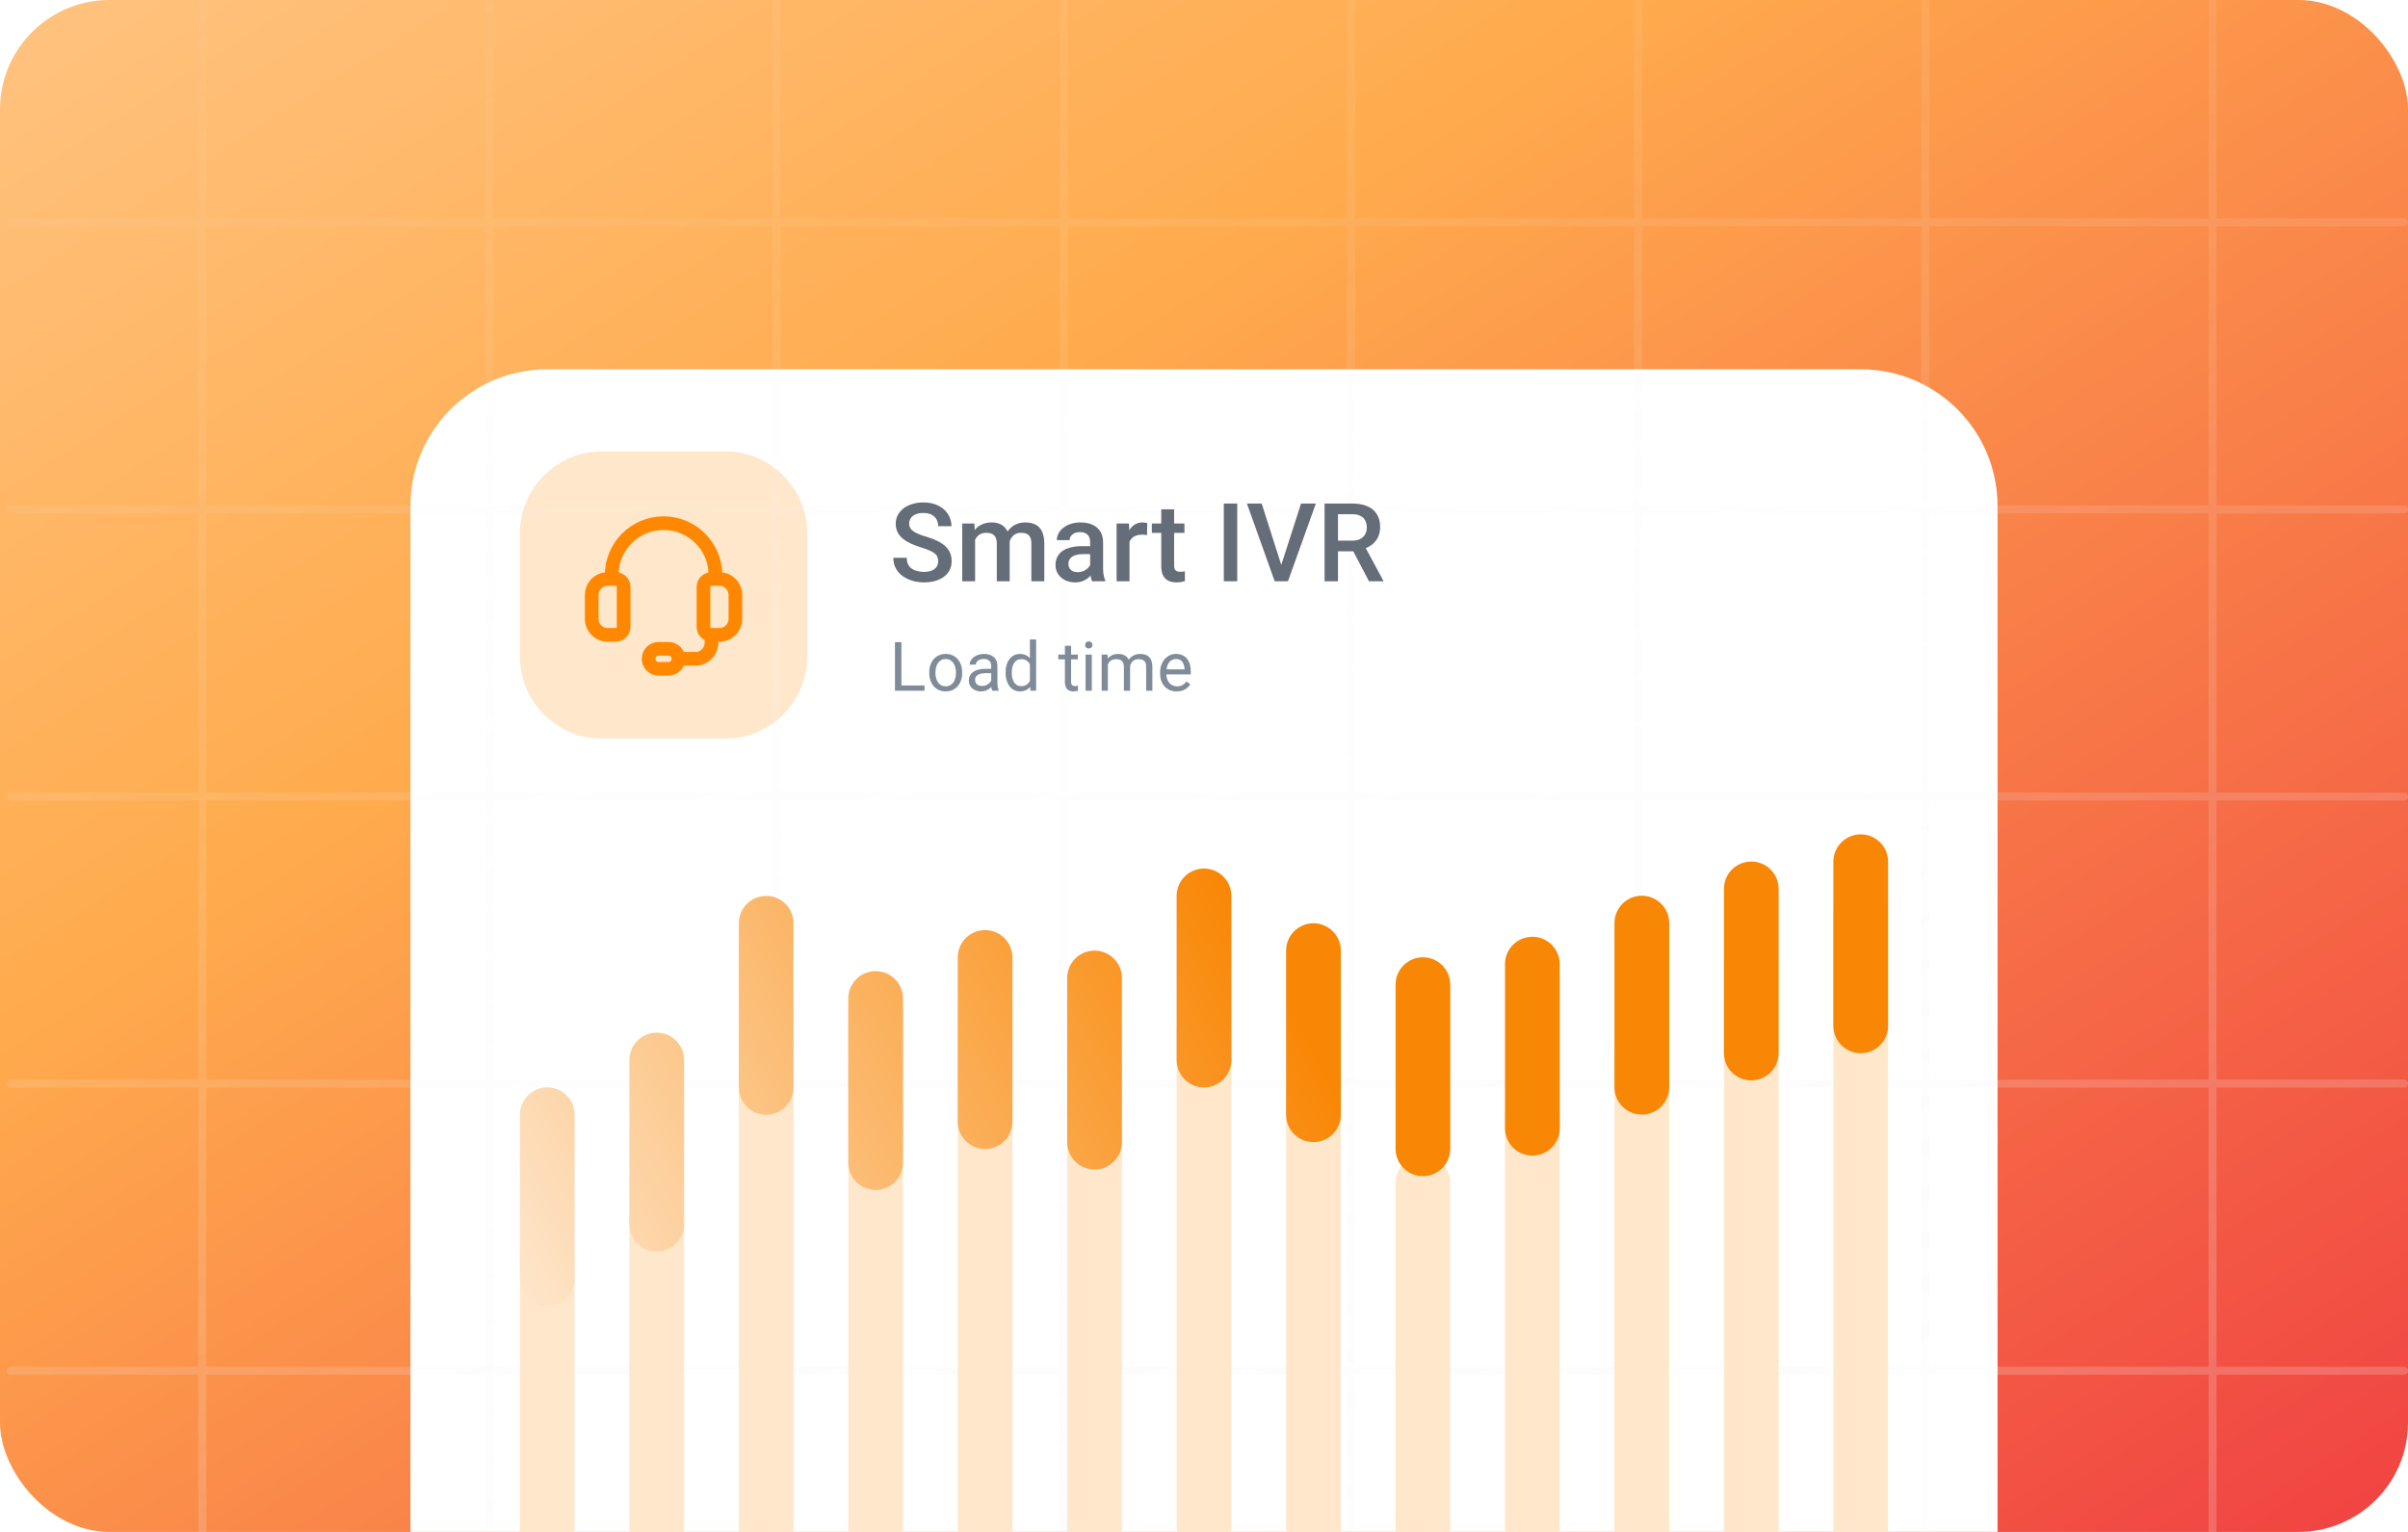 <svg width="352" height="224" viewBox="0 0 352 224" fill="none" xmlns="http://www.w3.org/2000/svg">
<g clip-path="url(#clip0_2843_16974)">
<rect width="352" height="224" rx="16" fill="url(#paint0_linear_2843_16974)"/>
<g filter="url(#filter0_d_2843_16974)">
<path d="M60 70C60 58.954 68.954 50 80 50H272C283.046 50 292 58.954 292 70V235C292 246.046 283.046 255 272 255H80C68.954 255 60 246.046 60 235V70Z" fill="white"/>
</g>
<path d="M76 78C76 71.373 81.373 66 88 66H106C112.627 66 118 71.373 118 78V96C118 102.627 112.627 108 106 108H88C81.373 108 76 102.627 76 96V78Z" fill="#FFE7CC"/>
<path d="M104 92.833H105.167C106.456 92.833 107.5 91.789 107.5 90.5V87C107.5 85.711 106.456 84.667 105.167 84.667H104C103.356 84.667 102.833 85.189 102.833 85.833V91.667C102.833 92.311 103.356 92.833 104 92.833ZM104 92.833V94C104 95.289 102.956 96.333 101.667 96.333H99.188M104.583 84.667V84.083C104.583 79.895 101.188 76.5 97 76.5C92.812 76.5 89.417 79.895 89.417 84.083V84.667M99.188 96.333C99.188 95.528 98.534 94.875 97.729 94.875H96.271C95.466 94.875 94.812 95.528 94.812 96.333C94.812 97.138 95.466 97.792 96.271 97.792H97.729C98.534 97.792 99.188 97.138 99.188 96.333ZM90 92.833H88.833C87.544 92.833 86.5 91.789 86.5 90.5V87C86.5 85.711 87.544 84.667 88.833 84.667H90C90.644 84.667 91.167 85.189 91.167 85.833V91.667C91.167 92.311 90.644 92.833 90 92.833Z" stroke="#FF8800" stroke-width="2" stroke-linecap="round" stroke-linejoin="round"/>
<path opacity="0.2" fill-rule="evenodd" clip-rule="evenodd" d="M30.153 -121.417C30.153 -121.739 29.892 -122 29.57 -122C29.248 -122 28.987 -121.739 28.987 -121.417V-94.013L1.583 -94.013C1.261 -94.013 1 -93.752 1 -93.43C1 -93.108 1.261 -92.847 1.583 -92.847L28.987 -92.847V-52.033H1.583C1.261 -52.033 1 -51.772 1 -51.45C1 -51.128 1.261 -50.867 1.583 -50.867H28.987V-10.053H1.583C1.261 -10.053 1 -9.792 1 -9.47C1 -9.148 1.261 -8.887 1.583 -8.887H28.987V31.927H1.583C1.261 31.927 1 32.188 1 32.51C1 32.832 1.261 33.093 1.583 33.093H28.987V73.907H1.583C1.261 73.907 1 74.168 1 74.49C1 74.812 1.261 75.073 1.583 75.073H28.987V115.887H1.583C1.261 115.887 1 116.148 1 116.47C1 116.792 1.261 117.053 1.583 117.053H28.987V157.867H1.583C1.261 157.867 1 158.128 1 158.45C1 158.772 1.261 159.033 1.583 159.033H28.987V199.847H1.583C1.261 199.847 1 200.108 1 200.43C1 200.752 1.261 201.013 1.583 201.013H28.987V228.417C28.987 228.739 29.248 229 29.57 229C29.892 229 30.153 228.739 30.153 228.417V201.013H70.967V228.417C70.967 228.739 71.228 229 71.55 229C71.872 229 72.133 228.739 72.133 228.417V201.013H112.947V228.417C112.947 228.739 113.208 229 113.53 229C113.852 229 114.113 228.739 114.113 228.417V201.013H154.927V228.417C154.927 228.739 155.188 229 155.51 229C155.832 229 156.093 228.739 156.093 228.417V201.013H196.907V228.417C196.907 228.739 197.168 229 197.49 229C197.812 229 198.073 228.739 198.073 228.417V201.013H238.887V228.417C238.887 228.739 239.148 229 239.47 229C239.792 229 240.053 228.739 240.053 228.417V201.013H280.867V228.417C280.867 228.739 281.128 229 281.45 229C281.772 229 282.033 228.739 282.033 228.417V201.013H322.847V228.417C322.847 228.739 323.108 229 323.43 229C323.752 229 324.013 228.739 324.013 228.417V201.013H351.417C351.739 201.013 352 200.752 352 200.43C352 200.108 351.739 199.847 351.417 199.847H324.013V159.033H351.417C351.739 159.033 352 158.772 352 158.45C352 158.128 351.739 157.867 351.417 157.867H324.013V117.053H351.417C351.739 117.053 352 116.792 352 116.47C352 116.148 351.739 115.887 351.417 115.887H324.013V75.073H351.417C351.739 75.073 352 74.812 352 74.49C352 74.168 351.739 73.907 351.417 73.907H324.013V33.093H351.417C351.739 33.093 352 32.832 352 32.51C352 32.188 351.739 31.927 351.417 31.927H324.013V-8.887H351.417C351.739 -8.887 352 -9.148 352 -9.47C352 -9.792 351.739 -10.053 351.417 -10.053H324.013V-50.867H351.417C351.739 -50.867 352 -51.128 352 -51.45C352 -51.772 351.739 -52.033 351.417 -52.033H324.013V-92.847L351.417 -92.847C351.739 -92.847 352 -93.108 352 -93.43C352 -93.752 351.739 -94.013 351.417 -94.013L324.013 -94.013V-121.417C324.013 -121.739 323.752 -122 323.43 -122C323.108 -122 322.847 -121.739 322.847 -121.417V-94.013H282.033V-121.417C282.033 -121.739 281.772 -122 281.45 -122C281.128 -122 280.867 -121.739 280.867 -121.417V-94.013L240.053 -94.013V-121.417C240.053 -121.739 239.792 -122 239.47 -122C239.148 -122 238.887 -121.739 238.887 -121.417V-94.013L198.073 -94.013V-121.417C198.073 -121.739 197.812 -122 197.49 -122C197.168 -122 196.907 -121.739 196.907 -121.417V-94.013L156.093 -94.013V-121.417C156.093 -121.739 155.832 -122 155.51 -122C155.188 -122 154.927 -121.739 154.927 -121.417V-94.013L114.113 -94.013V-121.417C114.113 -121.739 113.852 -122 113.53 -122C113.208 -122 112.947 -121.739 112.947 -121.417V-94.013L72.133 -94.013V-121.417C72.133 -121.739 71.872 -122 71.55 -122C71.228 -122 70.967 -121.739 70.967 -121.417V-94.013H30.153V-121.417ZM30.153 -92.847V-52.033H70.967V-92.847H30.153ZM72.133 -92.847V-52.033H112.947V-92.847L72.133 -92.847ZM114.113 -92.847V-52.033H154.927V-92.847L114.113 -92.847ZM156.093 -92.847V-52.033L196.907 -52.033V-92.847L156.093 -92.847ZM198.073 -92.847V-52.033H238.887V-92.847L198.073 -92.847ZM240.053 -92.847V-52.033H280.867V-92.847L240.053 -92.847ZM282.033 -92.847V-52.033H322.847V-92.847H282.033ZM30.153 115.887V75.073H70.967V115.887H30.153ZM30.153 73.907H70.967V33.093H30.153V73.907ZM72.133 115.887V75.073H112.947V115.887H72.133ZM72.133 73.907H112.947V33.093H72.133V73.907ZM114.113 115.887V75.073H154.927V115.887H114.113ZM114.113 73.907H154.927V33.093H114.113V73.907ZM156.093 115.887V75.073L196.907 75.073V115.887L156.093 115.887ZM156.093 73.907L196.907 73.907V33.093L156.093 33.093V73.907ZM198.073 115.887V75.073H238.887V115.887H198.073ZM198.073 73.907H238.887V33.093H198.073V73.907ZM240.053 115.887V75.073H280.867V115.887H240.053ZM240.053 73.907H280.867V33.093H240.053V73.907ZM282.033 115.887V75.073H322.847V115.887H282.033ZM282.033 73.907H322.847V33.093H282.033V73.907ZM322.847 -10.053V-50.867H282.033V-10.053H322.847ZM280.867 -10.053V-50.867H240.053V-10.053L280.867 -10.053ZM240.053 -8.887L280.867 -8.887V31.927H240.053V-8.887ZM238.887 -10.053V-50.867H198.073V-10.053H238.887ZM198.073 -8.887H238.887V31.927H198.073V-8.887ZM196.907 -10.053V-50.867L156.093 -50.867V-10.053H196.907ZM156.093 -8.887H196.907V31.927L156.093 31.927V-8.887ZM154.927 -10.053V-50.867H114.113V-10.053H154.927ZM114.113 -8.887H154.927V31.927H114.113V-8.887ZM112.947 -10.053V-50.867H72.133V-10.053L112.947 -10.053ZM72.133 -8.887L112.947 -8.887V31.927H72.133V-8.887ZM70.967 -10.053V-50.867H30.153V-10.053H70.967ZM30.153 -8.887H70.967V31.927H30.153V-8.887ZM282.033 -8.887H322.847V31.927H282.033V-8.887ZM30.153 199.847V159.033H70.967V199.847H30.153ZM30.153 157.867H70.967V117.053H30.153V157.867ZM72.133 199.847V159.033H112.947V199.847H72.133ZM72.133 157.867H112.947V117.053H72.133V157.867ZM114.113 199.847V159.033H154.927V199.847H114.113ZM114.113 157.867H154.927V117.053H114.113V157.867ZM156.093 199.847V159.033L196.907 159.033V199.847H156.093ZM156.093 157.867H196.907V117.053L156.093 117.053V157.867ZM198.073 199.847V159.033H238.887V199.847H198.073ZM198.073 157.867H238.887V117.053H198.073V157.867ZM240.053 199.847V159.033H280.867V199.847H240.053ZM240.053 157.867H280.867V117.053H240.053V157.867ZM282.033 199.847V159.033H322.847V199.847H282.033ZM282.033 157.867H322.847V117.053H282.033V157.867Z" fill="url(#paint1_linear_2843_16974)"/>
<path d="M76 183C76 180.791 77.791 179 80 179C82.209 179 84 180.791 84 183V243C84 245.209 82.209 247 80 247C77.791 247 76 245.209 76 243V183Z" fill="#FFE7CC"/>
<path d="M92 178C92 175.791 93.791 174 96 174C98.209 174 100 175.791 100 178V243C100 245.209 98.209 247 96 247C93.791 247 92 245.209 92 243V178Z" fill="#FFE7CC"/>
<path d="M108 151C108 148.791 109.791 147 112 147C114.209 147 116 148.791 116 151V243C116 245.209 114.209 247 112 247C109.791 247 108 245.209 108 243V151Z" fill="#FFE7CC"/>
<path d="M124 148C124 145.791 125.791 144 128 144C130.209 144 132 145.791 132 148V243C132 245.209 130.209 247 128 247C125.791 247 124 245.209 124 243V148Z" fill="#FFE7CC"/>
<path d="M140 148.001C140 145.791 141.791 144.001 144 144.001C146.209 144.001 148 145.791 148 148.001V227.02C148 229.229 146.209 231.02 144 231.02C141.791 231.02 140 229.229 140 227.02V148.001Z" fill="#FFE7CC"/>
<path d="M156 155.003C156 152.794 157.791 151.003 160 151.003C162.209 151.003 164 152.794 164 155.003V231.021C164 233.231 162.209 235.021 160 235.021C157.791 235.021 156 233.231 156 231.021V155.003Z" fill="#FFE7CC"/>
<path d="M172 151.004C172 148.795 173.791 147.004 176 147.004C178.209 147.004 180 148.795 180 151.004V223.022C180 225.231 178.209 227.022 176 227.022C173.791 227.022 172 225.231 172 223.022V151.004Z" fill="#FFE7CC"/>
<path d="M188 159.98C188 157.771 189.791 155.98 192 155.98C194.209 155.98 196 157.771 196 159.98V243C196 245.209 194.209 247 192 247C189.791 247 188 245.209 188 243V159.98Z" fill="#FFE7CC"/>
<path d="M204 172.983C204 170.773 205.791 168.983 208 168.983C210.209 168.983 212 170.773 212 172.983V243C212 245.209 210.209 247 208 247C205.791 247 204 245.209 204 243V172.983Z" fill="#FFE7CC"/>
<path d="M220 162.98C220 160.771 221.791 158.98 224 158.98C226.209 158.98 228 160.771 228 162.98V243C228 245.209 226.209 247 224 247C221.791 247 220 245.209 220 243V162.98Z" fill="#FFE7CC"/>
<path d="M236 153.978C236 151.769 237.791 149.978 240 149.978C242.209 149.978 244 151.769 244 153.978V243C244 245.209 242.209 247 240 247C237.791 247 236 245.209 236 243V153.978Z" fill="#FFE7CC"/>
<path d="M252 140.976C252 138.766 253.791 136.976 256 136.976C258.209 136.976 260 138.766 260 140.976V243C260 245.209 258.209 247 256 247C253.791 247 252 245.209 252 243V140.976Z" fill="#FFE7CC"/>
<path d="M268 132.974C268 130.765 269.791 128.974 272 128.974C274.209 128.974 276 130.765 276 132.974V242C276 244.209 274.209 246 272 246C269.791 246 268 244.209 268 242V132.974Z" fill="#FFE7CC"/>
<path d="M272 122C269.791 122 268 123.791 268 126V150.007C268 152.216 269.791 154.007 272 154.007C274.209 154.007 276 152.216 276 150.007V126C276 123.791 274.209 122 272 122Z" fill="url(#paint2_linear_2843_16974)"/>
<path d="M252 129.973C252 127.764 253.791 125.973 256 125.973C258.209 125.973 260 127.764 260 129.973V153.98C260 156.189 258.209 157.98 256 157.98C253.791 157.98 252 156.189 252 153.98V129.973Z" fill="url(#paint3_linear_2843_16974)"/>
<path d="M176 127C173.791 127 172 128.791 172 131V155.007C172 157.216 173.791 159.007 176 159.007C178.209 159.007 180 157.216 180 155.007V131C180 128.791 178.209 127 176 127Z" fill="url(#paint4_linear_2843_16974)"/>
<path d="M112 131C109.791 131 108 132.791 108 135V159.007C108 161.216 109.791 163.007 112 163.007C114.209 163.007 116 161.216 116 159.007V135C116 132.791 114.209 131 112 131Z" fill="url(#paint5_linear_2843_16974)"/>
<path d="M92 155C92 152.791 93.791 151 96 151C98.209 151 100 152.791 100 155V179.007C100 181.216 98.209 183.007 96 183.007C93.791 183.007 92 181.216 92 179.007V155Z" fill="url(#paint6_linear_2843_16974)"/>
<path d="M76 163C76 160.791 77.791 159 80 159C82.209 159 84 160.791 84 163V187.007C84 189.216 82.209 191.007 80 191.007C77.791 191.007 76 189.216 76 187.007V163Z" fill="url(#paint7_linear_2843_16974)"/>
<path d="M124 146C124 143.791 125.791 142 128 142C130.209 142 132 143.791 132 146V170.007C132 172.216 130.209 174.007 128 174.007C125.791 174.007 124 172.216 124 170.007V146Z" fill="url(#paint8_linear_2843_16974)"/>
<path d="M144 136C141.791 136 140 137.791 140 140V164.007C140 166.216 141.791 168.007 144 168.007C146.209 168.007 148 166.216 148 164.007V140C148 137.791 146.209 136 144 136Z" fill="url(#paint9_linear_2843_16974)"/>
<path d="M156 143C156 140.791 157.791 139 160 139C162.209 139 164 140.791 164 143V167.007C164 169.216 162.209 171.007 160 171.007C157.791 171.007 156 169.216 156 167.007V143Z" fill="url(#paint10_linear_2843_16974)"/>
<path d="M188 139C188 136.791 189.791 135 192 135C194.209 135 196 136.791 196 139V163.007C196 165.216 194.209 167.007 192 167.007C189.791 167.007 188 165.216 188 163.007V139Z" fill="url(#paint11_linear_2843_16974)"/>
<path d="M208 139.976C205.791 139.976 204 141.767 204 143.976V167.983C204 170.192 205.791 171.983 208 171.983C210.209 171.983 212 170.192 212 167.983V143.976C212 141.767 210.209 139.976 208 139.976Z" fill="url(#paint12_linear_2843_16974)"/>
<path d="M220 140.976C220 138.766 221.791 136.976 224 136.976C226.209 136.976 228 138.766 228 140.976V164.983C228 167.192 226.209 168.983 224 168.983C221.791 168.983 220 167.192 220 164.983V140.976Z" fill="url(#paint13_linear_2843_16974)"/>
<path d="M240 130.974C237.791 130.974 236 132.765 236 134.974V158.981C236 161.19 237.791 162.981 240 162.981C242.209 162.981 244 161.19 244 158.981V134.974C244 132.765 242.209 130.974 240 130.974Z" fill="url(#paint14_linear_2843_16974)"/>
<path d="M135.137 101V100.233H131.768V93.891H130.825V101H135.137Z" fill="#7F8B99"/>
<path fill-rule="evenodd" clip-rule="evenodd" d="M135.84 98.305V98.417C135.84 98.798 135.895 99.151 136.006 99.477C136.117 99.802 136.276 100.087 136.484 100.331C136.696 100.572 136.95 100.761 137.246 100.897C137.542 101.031 137.876 101.098 138.247 101.098C138.618 101.098 138.95 101.031 139.243 100.897C139.539 100.761 139.792 100.572 140 100.331C140.212 100.087 140.373 99.802 140.483 99.477C140.594 99.151 140.649 98.798 140.649 98.417V98.305C140.649 97.924 140.594 97.571 140.483 97.245C140.373 96.916 140.212 96.632 140 96.391C139.792 96.147 139.538 95.958 139.238 95.824C138.942 95.688 138.608 95.619 138.237 95.619C137.869 95.619 137.537 95.688 137.241 95.824C136.945 95.958 136.693 96.147 136.484 96.391C136.276 96.632 136.117 96.916 136.006 97.245C135.895 97.571 135.84 97.924 135.84 98.305ZM136.743 98.417V98.305C136.743 98.044 136.774 97.799 136.836 97.567C136.898 97.333 136.991 97.126 137.114 96.947C137.241 96.765 137.397 96.622 137.583 96.518C137.772 96.413 137.99 96.361 138.237 96.361C138.488 96.361 138.706 96.413 138.892 96.518C139.08 96.622 139.237 96.765 139.36 96.947C139.487 97.126 139.582 97.333 139.644 97.567C139.709 97.799 139.741 98.044 139.741 98.305V98.417C139.741 98.681 139.709 98.93 139.644 99.164C139.582 99.395 139.489 99.6 139.365 99.779C139.242 99.958 139.085 100.1 138.896 100.204C138.711 100.305 138.494 100.355 138.247 100.355C137.996 100.355 137.777 100.305 137.588 100.204C137.399 100.1 137.241 99.958 137.114 99.779C136.991 99.6 136.898 99.395 136.836 99.164C136.774 98.93 136.743 98.681 136.743 98.417Z" fill="#7F8B99"/>
<path fill-rule="evenodd" clip-rule="evenodd" d="M144.918 100.442C144.875 100.487 144.829 100.531 144.78 100.575C144.614 100.725 144.416 100.85 144.185 100.951C143.957 101.049 143.7 101.098 143.413 101.098C143.055 101.098 142.741 101.028 142.471 100.888C142.204 100.748 141.995 100.561 141.846 100.326C141.699 100.089 141.626 99.823 141.626 99.53C141.626 99.247 141.681 98.998 141.792 98.783C141.903 98.565 142.062 98.384 142.271 98.241C142.479 98.095 142.729 97.984 143.022 97.909C143.315 97.834 143.643 97.797 144.004 97.797H144.897V97.377C144.897 97.169 144.855 96.988 144.771 96.835C144.689 96.679 144.565 96.558 144.399 96.474C144.233 96.389 144.028 96.347 143.784 96.347C143.556 96.347 143.356 96.386 143.184 96.464C143.014 96.542 142.881 96.644 142.783 96.772C142.689 96.898 142.642 97.035 142.642 97.182H141.738C141.738 96.993 141.787 96.806 141.885 96.62C141.982 96.435 142.122 96.267 142.305 96.117C142.49 95.964 142.712 95.844 142.969 95.756C143.229 95.665 143.519 95.619 143.838 95.619C144.222 95.619 144.561 95.684 144.854 95.814C145.15 95.945 145.381 96.142 145.547 96.405C145.716 96.666 145.801 96.993 145.801 97.387V99.848C145.801 100.023 145.815 100.211 145.845 100.409C145.877 100.608 145.924 100.779 145.986 100.922V101H145.044C144.998 100.896 144.963 100.757 144.937 100.585C144.929 100.536 144.923 100.488 144.918 100.442ZM144.897 99.515C144.866 99.576 144.827 99.638 144.78 99.701C144.657 99.87 144.489 100.014 144.277 100.131C144.066 100.248 143.822 100.307 143.545 100.307C143.324 100.307 143.136 100.268 142.983 100.189C142.834 100.108 142.721 99.999 142.646 99.862C142.572 99.726 142.534 99.574 142.534 99.408C142.534 99.245 142.57 99.104 142.642 98.983C142.713 98.86 142.817 98.757 142.954 98.676C143.091 98.594 143.26 98.534 143.462 98.495C143.664 98.453 143.893 98.432 144.15 98.432H144.897V99.515Z" fill="#7F8B99"/>
<path fill-rule="evenodd" clip-rule="evenodd" d="M150.586 100.429C150.415 100.645 150.205 100.811 149.956 100.927C149.705 101.041 149.412 101.098 149.077 101.098C148.768 101.098 148.485 101.031 148.228 100.897C147.974 100.764 147.754 100.577 147.568 100.336C147.386 100.095 147.244 99.812 147.144 99.486C147.046 99.158 146.997 98.801 146.997 98.417V98.314C146.997 97.911 147.046 97.545 147.144 97.216C147.244 96.884 147.386 96.599 147.568 96.361C147.754 96.124 147.974 95.941 148.228 95.814C148.485 95.684 148.771 95.619 149.087 95.619C149.419 95.619 149.709 95.678 149.956 95.795C150.188 95.9 150.387 96.052 150.552 96.249V93.5H151.46V101H150.63L150.586 100.429ZM150.552 97.14C150.49 97.021 150.415 96.913 150.327 96.815C150.213 96.682 150.072 96.576 149.902 96.498C149.736 96.42 149.539 96.381 149.312 96.381C149.064 96.381 148.851 96.433 148.672 96.537C148.496 96.638 148.351 96.778 148.237 96.957C148.123 97.133 148.039 97.338 147.983 97.572C147.931 97.803 147.905 98.051 147.905 98.314V98.417C147.905 98.681 147.931 98.928 147.983 99.159C148.039 99.39 148.123 99.594 148.237 99.769C148.351 99.945 148.496 100.084 148.672 100.185C148.848 100.282 149.058 100.331 149.302 100.331C149.601 100.331 149.847 100.268 150.039 100.141C150.234 100.014 150.391 99.846 150.508 99.638C150.523 99.611 150.538 99.584 150.552 99.556V97.14Z" fill="#7F8B99"/>
<path d="M157.559 96.41V95.717H156.572V94.433H155.669V95.717H154.702V96.41H155.669V99.686C155.669 100.038 155.723 100.318 155.83 100.526C155.941 100.731 156.089 100.878 156.274 100.966C156.46 101.054 156.663 101.098 156.885 101.098C157.048 101.098 157.186 101.086 157.3 101.063C157.417 101.044 157.511 101.023 157.583 101L157.578 100.263C157.536 100.272 157.472 100.285 157.388 100.302C157.306 100.315 157.228 100.321 157.153 100.321C157.052 100.321 156.958 100.307 156.87 100.277C156.782 100.248 156.711 100.188 156.655 100.097C156.6 100.006 156.572 99.87 156.572 99.691V96.41H157.559Z" fill="#7F8B99"/>
<path d="M159.6 101V95.717H158.691V101H159.6Z" fill="#7F8B99"/>
<path d="M158.755 93.944C158.667 94.045 158.623 94.169 158.623 94.315C158.623 94.455 158.667 94.576 158.755 94.677C158.846 94.774 158.979 94.823 159.155 94.823C159.328 94.823 159.46 94.774 159.551 94.677C159.645 94.576 159.692 94.455 159.692 94.315C159.692 94.169 159.645 94.045 159.551 93.944C159.46 93.843 159.328 93.793 159.155 93.793C158.979 93.793 158.846 93.843 158.755 93.944Z" fill="#7F8B99"/>
<path d="M161.948 97.129V101H161.04V95.717H161.899L161.926 96.292C162.099 96.086 162.31 95.925 162.559 95.81C162.826 95.683 163.135 95.619 163.486 95.619C163.734 95.619 163.962 95.655 164.17 95.727C164.378 95.795 164.559 95.904 164.712 96.054C164.827 96.166 164.923 96.303 165 96.464C165.039 96.407 165.082 96.351 165.127 96.298C165.306 96.09 165.526 95.925 165.786 95.805C166.047 95.681 166.344 95.619 166.68 95.619C166.963 95.619 167.214 95.657 167.432 95.731C167.653 95.806 167.839 95.922 167.988 96.078C168.141 96.231 168.257 96.428 168.335 96.669C168.413 96.91 168.452 97.196 168.452 97.528V101H167.544V97.519C167.544 97.222 167.497 96.993 167.402 96.83C167.311 96.664 167.181 96.549 167.012 96.483C166.846 96.415 166.647 96.381 166.416 96.381C166.217 96.381 166.042 96.415 165.889 96.483C165.736 96.552 165.607 96.646 165.503 96.767C165.399 96.884 165.319 97.019 165.264 97.172C165.23 97.271 165.207 97.374 165.195 97.481V101H164.292V97.523C164.292 97.247 164.245 97.025 164.15 96.859C164.059 96.693 163.929 96.573 163.76 96.498C163.59 96.42 163.392 96.381 163.164 96.381C162.897 96.381 162.674 96.428 162.495 96.522C162.316 96.617 162.173 96.747 162.065 96.913C162.021 96.981 161.982 97.053 161.948 97.129Z" fill="#7F8B99"/>
<path fill-rule="evenodd" clip-rule="evenodd" d="M171.011 100.912C171.31 101.036 171.644 101.098 172.012 101.098C172.36 101.098 172.661 101.049 172.915 100.951C173.172 100.854 173.389 100.727 173.564 100.57C173.74 100.414 173.885 100.25 173.999 100.077L173.452 99.643C173.286 99.861 173.092 100.035 172.871 100.165C172.65 100.295 172.38 100.36 172.061 100.36C171.813 100.36 171.592 100.313 171.396 100.219C171.204 100.124 171.04 99.994 170.903 99.828C170.77 99.662 170.667 99.47 170.596 99.252C170.534 99.051 170.5 98.838 170.494 98.612H174.067V98.207C174.067 97.836 174.025 97.494 173.94 97.182C173.856 96.866 173.726 96.592 173.55 96.361C173.374 96.127 173.148 95.945 172.871 95.814C172.598 95.684 172.272 95.619 171.895 95.619C171.598 95.619 171.312 95.679 171.035 95.8C170.758 95.92 170.511 96.098 170.293 96.332C170.075 96.566 169.902 96.853 169.775 97.191C169.648 97.527 169.585 97.909 169.585 98.339V98.544C169.585 98.915 169.642 99.257 169.756 99.569C169.87 99.882 170.033 100.152 170.244 100.38C170.459 100.608 170.715 100.785 171.011 100.912ZM170.52 97.875C170.538 97.739 170.563 97.612 170.596 97.494C170.664 97.25 170.76 97.043 170.884 96.874C171.007 96.705 171.156 96.578 171.328 96.493C171.501 96.405 171.689 96.361 171.895 96.361C172.204 96.361 172.448 96.433 172.627 96.576C172.806 96.719 172.936 96.902 173.018 97.123C173.102 97.344 173.151 97.572 173.164 97.807V97.875H170.52Z" fill="#7F8B99"/>
<path d="M137.031 81.445C137.104 81.628 137.141 81.836 137.141 82.07C137.141 82.378 137.062 82.648 136.906 82.883C136.75 83.117 136.516 83.299 136.203 83.43C135.896 83.56 135.513 83.625 135.055 83.625C134.706 83.625 134.378 83.586 134.07 83.508C133.768 83.43 133.503 83.31 133.273 83.148C133.044 82.982 132.865 82.768 132.734 82.508C132.609 82.247 132.547 81.932 132.547 81.562H130.586C130.586 82.167 130.714 82.695 130.969 83.148C131.224 83.596 131.568 83.971 132 84.273C132.432 84.57 132.911 84.792 133.438 84.938C133.969 85.083 134.508 85.156 135.055 85.156C135.664 85.156 136.216 85.086 136.711 84.945C137.211 84.799 137.638 84.594 137.992 84.328C138.352 84.057 138.628 83.732 138.82 83.352C139.013 82.966 139.109 82.534 139.109 82.055C139.109 81.596 139.031 81.188 138.875 80.828C138.719 80.463 138.484 80.138 138.172 79.852C137.859 79.565 137.469 79.31 137 79.086C136.531 78.857 135.982 78.648 135.352 78.461C134.935 78.341 134.573 78.216 134.266 78.086C133.958 77.956 133.703 77.818 133.5 77.672C133.297 77.521 133.146 77.359 133.047 77.188C132.948 77.01 132.898 76.815 132.898 76.602C132.898 76.299 132.974 76.029 133.125 75.789C133.276 75.549 133.505 75.359 133.812 75.219C134.12 75.078 134.505 75.008 134.969 75.008C135.458 75.008 135.862 75.091 136.18 75.258C136.503 75.424 136.742 75.654 136.898 75.945C137.06 76.232 137.141 76.562 137.141 76.938H139.086C139.086 76.302 138.919 75.721 138.586 75.195C138.258 74.669 137.786 74.25 137.172 73.938C136.562 73.625 135.836 73.469 134.992 73.469C134.393 73.469 133.846 73.547 133.352 73.703C132.857 73.854 132.427 74.07 132.062 74.352C131.703 74.628 131.424 74.956 131.227 75.336C131.034 75.716 130.938 76.138 130.938 76.602C130.938 77.07 131.031 77.484 131.219 77.844C131.406 78.198 131.669 78.513 132.008 78.789C132.346 79.06 132.742 79.299 133.195 79.508C133.654 79.711 134.154 79.896 134.695 80.062C135.19 80.213 135.596 80.362 135.914 80.508C136.237 80.648 136.487 80.794 136.664 80.945C136.841 81.096 136.964 81.263 137.031 81.445Z" fill="#656D78"/>
<path d="M142.539 78.923V85H140.656V76.547H142.43L142.49 77.499C142.765 77.153 143.101 76.885 143.5 76.695C143.922 76.492 144.409 76.391 144.961 76.391C145.346 76.391 145.698 76.448 146.016 76.562C146.339 76.672 146.617 76.846 146.852 77.086C147.026 77.26 147.17 77.47 147.283 77.716C147.332 77.644 147.384 77.575 147.438 77.508C147.719 77.159 148.065 76.885 148.477 76.688C148.888 76.49 149.359 76.391 149.891 76.391C150.323 76.391 150.708 76.451 151.047 76.57C151.391 76.685 151.682 76.867 151.922 77.117C152.161 77.367 152.344 77.693 152.469 78.094C152.594 78.49 152.656 78.969 152.656 79.531V85H150.766V79.523C150.766 79.096 150.703 78.766 150.578 78.531C150.458 78.297 150.286 78.135 150.062 78.047C149.839 77.953 149.57 77.906 149.258 77.906C148.966 77.906 148.708 77.961 148.484 78.07C148.266 78.174 148.081 78.323 147.93 78.516C147.781 78.7 147.668 78.912 147.59 79.151C147.593 79.222 147.594 79.294 147.594 79.367V85H145.711V79.531C145.711 79.12 145.648 78.797 145.523 78.562C145.404 78.328 145.229 78.162 145 78.062C144.776 77.958 144.508 77.906 144.195 77.906C143.841 77.906 143.539 77.974 143.289 78.109C143.044 78.245 142.844 78.43 142.688 78.664C142.633 78.746 142.583 78.832 142.539 78.923Z" fill="#656D78"/>
<path fill-rule="evenodd" clip-rule="evenodd" d="M159.421 84.166C159.346 84.247 159.266 84.327 159.18 84.406C158.94 84.625 158.651 84.805 158.312 84.945C157.979 85.086 157.594 85.156 157.156 85.156C156.604 85.156 156.112 85.047 155.68 84.828C155.247 84.604 154.909 84.305 154.664 83.93C154.419 83.549 154.297 83.12 154.297 82.641C154.297 82.193 154.38 81.797 154.547 81.453C154.719 81.104 154.969 80.812 155.297 80.578C155.63 80.344 156.036 80.167 156.516 80.047C156.995 79.922 157.542 79.859 158.156 79.859H159.359V79.273C159.359 78.971 159.305 78.711 159.195 78.492C159.086 78.273 158.919 78.104 158.695 77.984C158.477 77.865 158.201 77.805 157.867 77.805C157.56 77.805 157.294 77.857 157.07 77.961C156.846 78.065 156.672 78.206 156.547 78.383C156.422 78.56 156.359 78.76 156.359 78.984H154.484C154.484 78.651 154.565 78.328 154.727 78.016C154.888 77.703 155.122 77.424 155.43 77.18C155.737 76.935 156.104 76.742 156.531 76.602C156.958 76.461 157.438 76.391 157.969 76.391C158.604 76.391 159.167 76.497 159.656 76.711C160.151 76.924 160.539 77.247 160.82 77.68C161.107 78.107 161.25 78.643 161.25 79.289V83.047C161.25 83.432 161.276 83.779 161.328 84.086C161.385 84.388 161.466 84.651 161.57 84.875V85H159.641C159.552 84.797 159.482 84.539 159.43 84.227C159.427 84.206 159.424 84.186 159.421 84.166ZM159.359 82.614C159.321 82.689 159.274 82.766 159.219 82.844C159.052 83.073 158.823 83.268 158.531 83.43C158.245 83.586 157.909 83.664 157.523 83.664C157.237 83.664 156.992 83.612 156.789 83.508C156.591 83.404 156.44 83.26 156.336 83.078C156.232 82.891 156.18 82.685 156.18 82.461C156.18 82.237 156.224 82.037 156.312 81.859C156.401 81.682 156.534 81.531 156.711 81.406C156.888 81.281 157.109 81.188 157.375 81.125C157.641 81.057 157.948 81.023 158.297 81.023H159.359V82.614Z" fill="#656D78"/>
<path d="M165.109 79.222V85H163.227V76.547H165.023L165.076 77.54C165.087 77.521 165.098 77.503 165.109 77.484C165.323 77.141 165.589 76.872 165.906 76.68C166.229 76.487 166.602 76.391 167.023 76.391C167.138 76.391 167.26 76.401 167.391 76.422C167.526 76.443 167.628 76.466 167.695 76.492L167.68 78.242C167.565 78.221 167.44 78.206 167.305 78.195C167.174 78.185 167.044 78.18 166.914 78.18C166.591 78.18 166.307 78.227 166.062 78.32C165.818 78.409 165.612 78.539 165.445 78.711C165.306 78.854 165.194 79.025 165.109 79.222Z" fill="#656D78"/>
<path d="M173.141 77.922V76.547H171.633V74.477H169.75V76.547H168.375V77.922H169.75V82.781C169.75 83.359 169.844 83.823 170.031 84.172C170.219 84.521 170.479 84.773 170.812 84.93C171.146 85.081 171.529 85.156 171.961 85.156C172.227 85.156 172.461 85.138 172.664 85.102C172.872 85.065 173.055 85.023 173.211 84.977L173.203 83.539C173.13 83.555 173.034 83.57 172.914 83.586C172.794 83.602 172.669 83.609 172.539 83.609C172.357 83.609 172.198 83.586 172.062 83.539C171.927 83.492 171.82 83.401 171.742 83.266C171.669 83.125 171.633 82.924 171.633 82.664V77.922H173.141Z" fill="#656D78"/>
<path d="M180.859 85V73.625H178.898V85H180.859Z" fill="#656D78"/>
<path d="M186.336 85L182.273 73.625H184.43L187.297 82.605L190.188 73.625H192.352L188.273 85H186.336Z" fill="#656D78"/>
<path fill-rule="evenodd" clip-rule="evenodd" d="M197.648 73.625H193.625V85H195.586V80.609H197.821L200.117 85H202.211V84.898L199.649 80.158C199.986 80.017 200.288 79.845 200.555 79.641C200.935 79.344 201.229 78.979 201.438 78.547C201.646 78.115 201.75 77.615 201.75 77.047C201.75 76.302 201.586 75.677 201.258 75.172C200.935 74.662 200.469 74.276 199.859 74.016C199.25 73.755 198.513 73.625 197.648 73.625ZM195.586 79.055H197.68C198.148 79.055 198.539 78.971 198.852 78.805C199.164 78.638 199.398 78.412 199.555 78.125C199.716 77.833 199.797 77.505 199.797 77.141C199.797 76.745 199.719 76.401 199.562 76.109C199.411 75.812 199.177 75.586 198.859 75.43C198.542 75.268 198.138 75.188 197.648 75.188H195.586V79.055Z" fill="#656D78"/>
</g>
<defs>
<filter id="filter0_d_2843_16974" x="52" y="46" width="248" height="221" filterUnits="userSpaceOnUse" color-interpolation-filters="sRGB">
<feFlood flood-opacity="0" result="BackgroundImageFix"/>
<feColorMatrix in="SourceAlpha" type="matrix" values="0 0 0 0 0 0 0 0 0 0 0 0 0 0 0 0 0 0 127 0" result="hardAlpha"/>
<feOffset dy="4"/>
<feGaussianBlur stdDeviation="4"/>
<feColorMatrix type="matrix" values="0 0 0 0 0.122 0 0 0 0 0.11 0 0 0 0 0.157 0 0 0 0.08 0"/>
<feBlend mode="normal" in2="BackgroundImageFix" result="effect1_dropShadow_2843_16974"/>
<feBlend mode="normal" in="SourceGraphic" in2="effect1_dropShadow_2843_16974" result="shape"/>
</filter>
<linearGradient id="paint0_linear_2843_16974" x1="352" y1="224" x2="149.082" y2="-94.871" gradientUnits="userSpaceOnUse">
<stop stop-color="#F04242"/>
<stop offset="0.665" stop-color="#FFAB4D"/>
<stop offset="1" stop-color="#FFC380"/>
</linearGradient>
<linearGradient id="paint1_linear_2843_16974" x1="222.96" y1="212.995" x2="135.433" y2="-98.602" gradientUnits="userSpaceOnUse">
<stop stop-color="#F3F3F3"/>
<stop offset="1" stop-color="#EDEDED" stop-opacity="0"/>
</linearGradient>
<linearGradient id="paint2_linear_2843_16974" x1="279" y1="119.5" x2="63" y2="233.5" gradientUnits="userSpaceOnUse">
<stop offset="0.38" stop-color="#F98706"/>
<stop offset="1" stop-color="white"/>
</linearGradient>
<linearGradient id="paint3_linear_2843_16974" x1="279" y1="119.5" x2="63" y2="233.5" gradientUnits="userSpaceOnUse">
<stop offset="0.38" stop-color="#F98706"/>
<stop offset="1" stop-color="white"/>
</linearGradient>
<linearGradient id="paint4_linear_2843_16974" x1="279" y1="119.5" x2="63" y2="233.5" gradientUnits="userSpaceOnUse">
<stop offset="0.38" stop-color="#F98706"/>
<stop offset="1" stop-color="white"/>
</linearGradient>
<linearGradient id="paint5_linear_2843_16974" x1="279" y1="119.5" x2="63" y2="233.5" gradientUnits="userSpaceOnUse">
<stop offset="0.38" stop-color="#F98706"/>
<stop offset="1" stop-color="white"/>
</linearGradient>
<linearGradient id="paint6_linear_2843_16974" x1="279" y1="119.5" x2="63" y2="233.5" gradientUnits="userSpaceOnUse">
<stop offset="0.38" stop-color="#F98706"/>
<stop offset="1" stop-color="white"/>
</linearGradient>
<linearGradient id="paint7_linear_2843_16974" x1="279" y1="119.5" x2="63" y2="233.5" gradientUnits="userSpaceOnUse">
<stop offset="0.38" stop-color="#F98706"/>
<stop offset="1" stop-color="white"/>
</linearGradient>
<linearGradient id="paint8_linear_2843_16974" x1="279" y1="119.5" x2="63" y2="233.5" gradientUnits="userSpaceOnUse">
<stop offset="0.38" stop-color="#F98706"/>
<stop offset="1" stop-color="white"/>
</linearGradient>
<linearGradient id="paint9_linear_2843_16974" x1="279" y1="119.5" x2="63" y2="233.5" gradientUnits="userSpaceOnUse">
<stop offset="0.38" stop-color="#F98706"/>
<stop offset="1" stop-color="white"/>
</linearGradient>
<linearGradient id="paint10_linear_2843_16974" x1="279" y1="119.5" x2="63" y2="233.5" gradientUnits="userSpaceOnUse">
<stop offset="0.38" stop-color="#F98706"/>
<stop offset="1" stop-color="white"/>
</linearGradient>
<linearGradient id="paint11_linear_2843_16974" x1="279" y1="119.5" x2="63" y2="233.5" gradientUnits="userSpaceOnUse">
<stop offset="0.38" stop-color="#F98706"/>
<stop offset="1" stop-color="white"/>
</linearGradient>
<linearGradient id="paint12_linear_2843_16974" x1="279" y1="119.5" x2="63" y2="233.5" gradientUnits="userSpaceOnUse">
<stop offset="0.38" stop-color="#F98706"/>
<stop offset="1" stop-color="white"/>
</linearGradient>
<linearGradient id="paint13_linear_2843_16974" x1="279" y1="119.5" x2="63" y2="233.5" gradientUnits="userSpaceOnUse">
<stop offset="0.38" stop-color="#F98706"/>
<stop offset="1" stop-color="white"/>
</linearGradient>
<linearGradient id="paint14_linear_2843_16974" x1="279" y1="119.5" x2="63" y2="233.5" gradientUnits="userSpaceOnUse">
<stop offset="0.38" stop-color="#F98706"/>
<stop offset="1" stop-color="white"/>
</linearGradient>
<clipPath id="clip0_2843_16974">
<rect width="352" height="224" rx="16" fill="white"/>
</clipPath>
</defs>
</svg>
